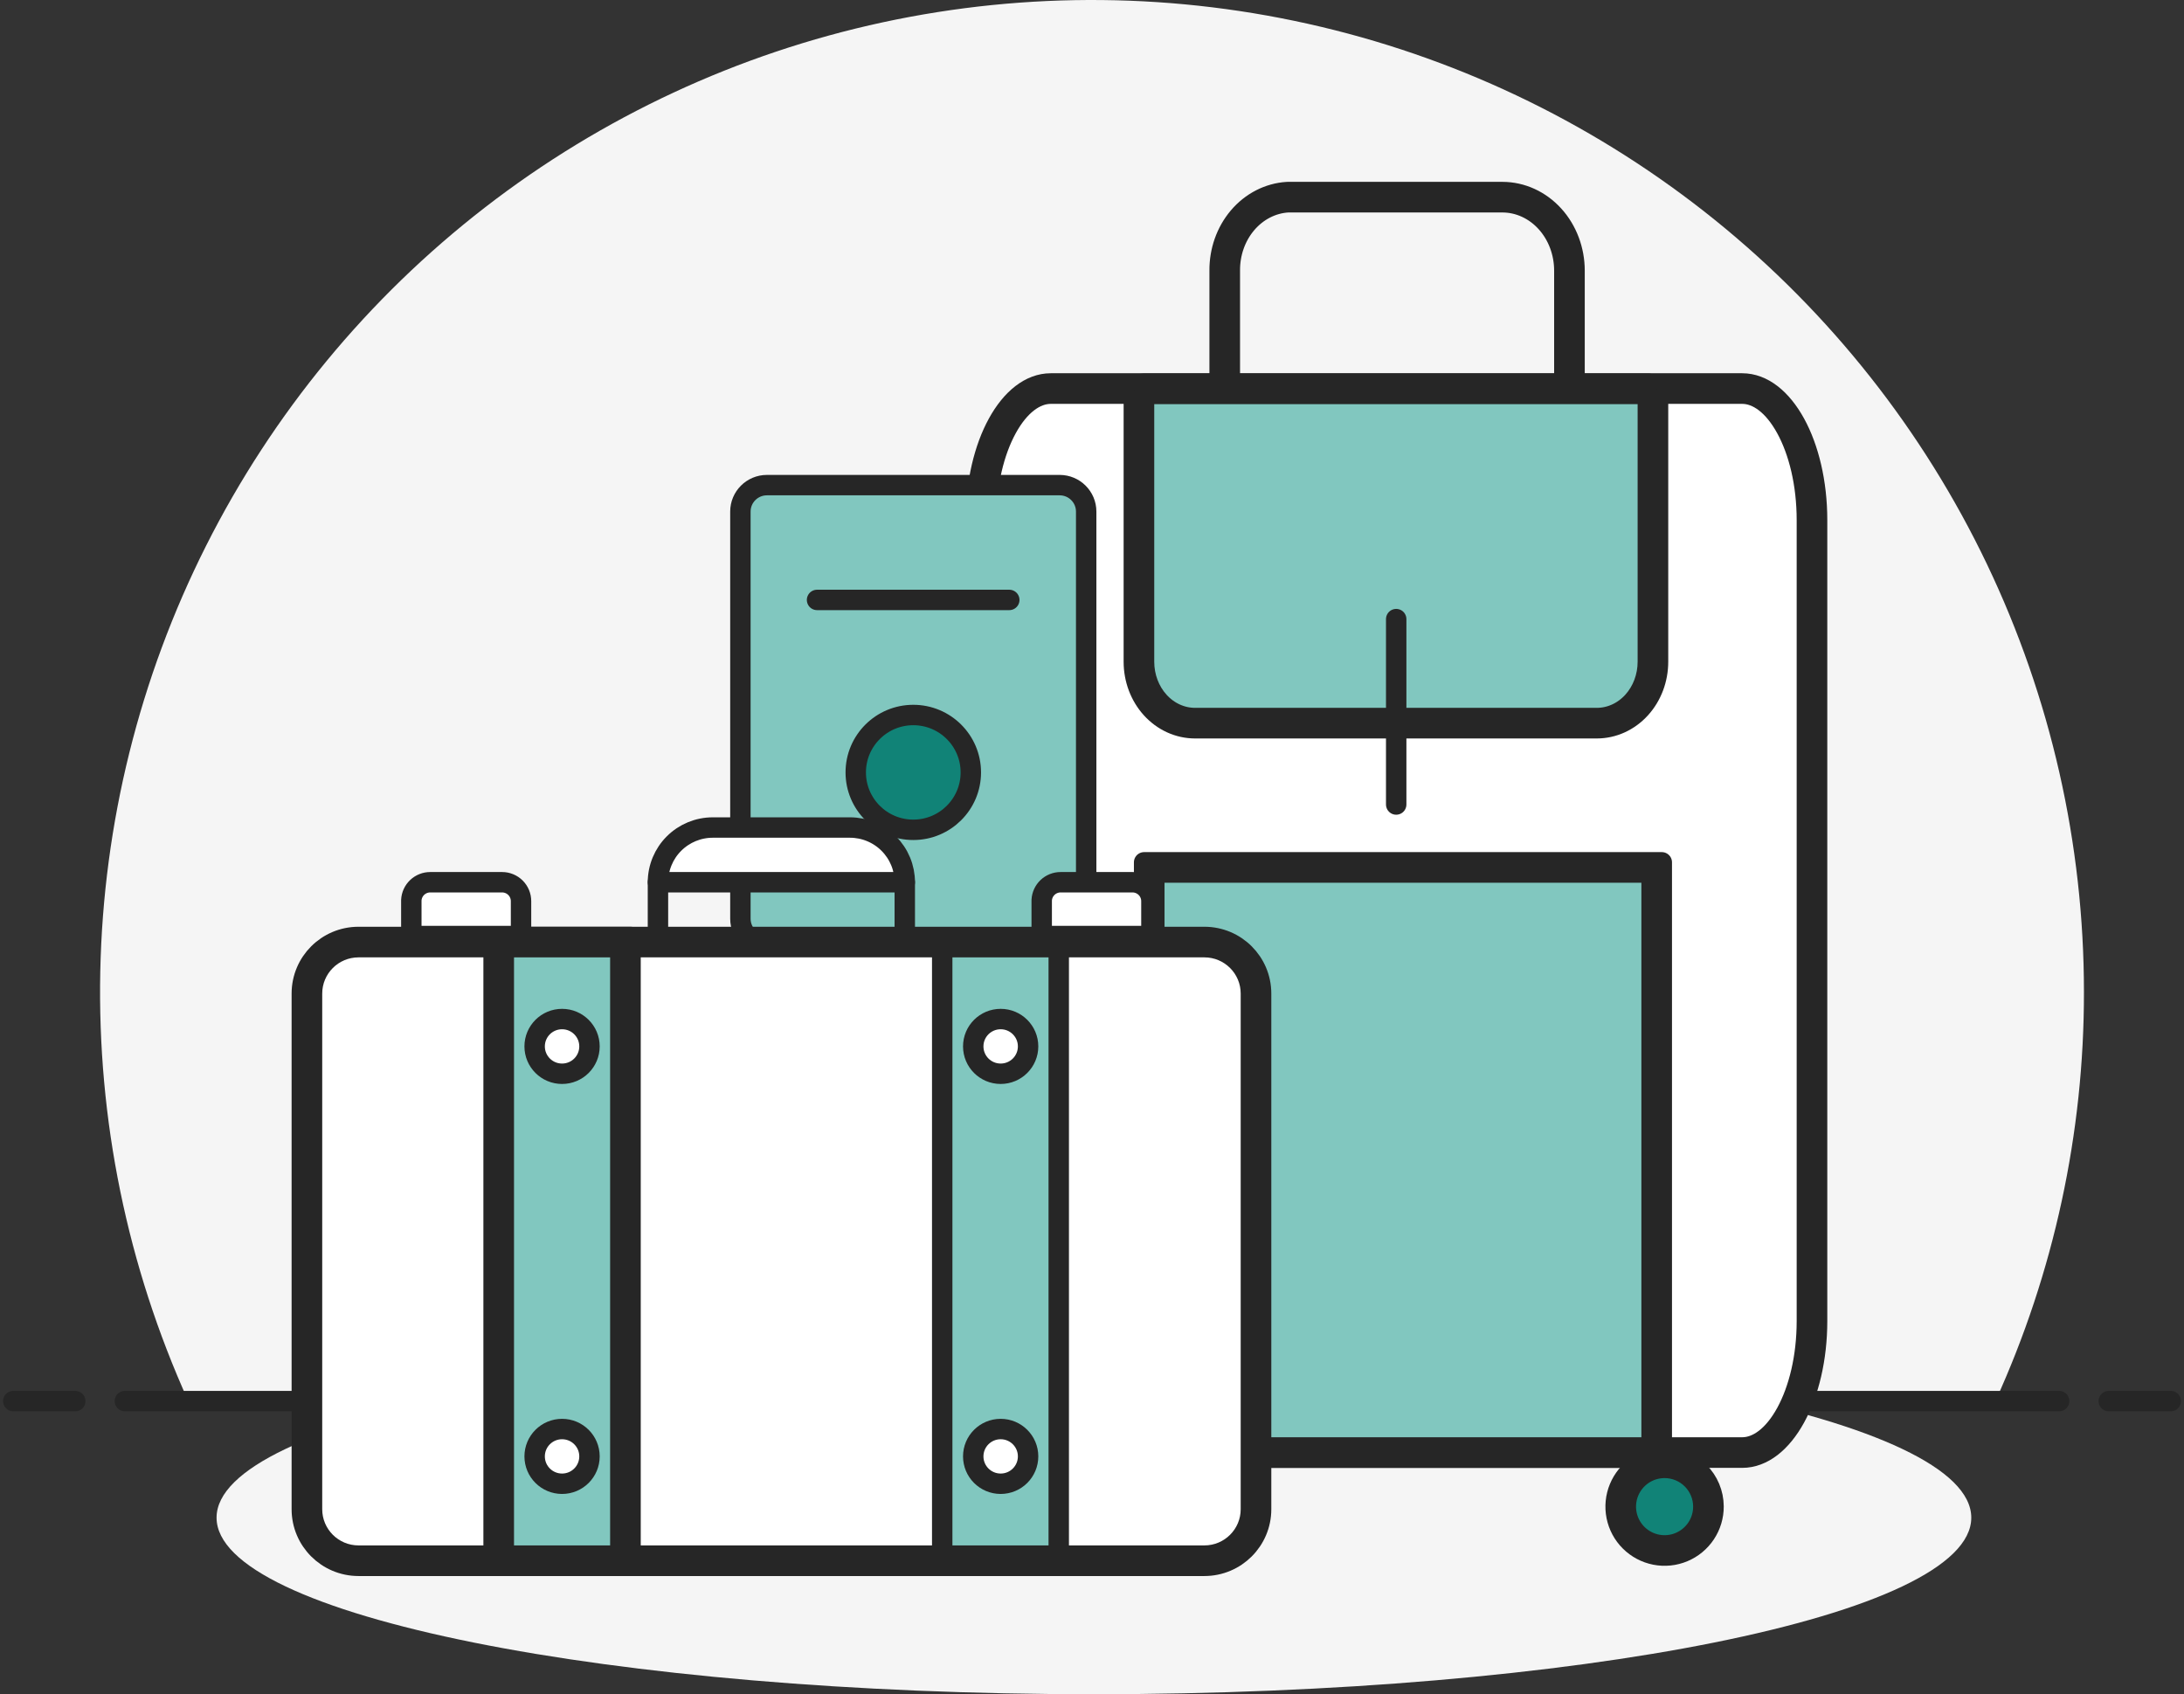<?xml version="1.0" encoding="utf-8"?>
<svg xmlns="http://www.w3.org/2000/svg" width="214" height="166" viewBox="0 0 214 166" fill="none">
<rect x="0" y="0" width="214" height="166" fill="#333333" stroke="none"/>
<path d="M204.196 97.186C204.195 82.682 200.947 68.362 194.692 55.276C188.436 42.191 179.331 30.671 168.045 21.561C156.758 12.452 143.576 5.984 129.464 2.632C115.353 -0.721 100.67 -0.872 86.492 2.188C72.315 5.248 59.002 11.443 47.53 20.318C36.057 29.192 26.717 40.522 20.193 53.476C13.668 66.43 10.126 80.68 9.826 95.181C9.525 109.682 12.473 124.066 18.455 137.28H195.521C201.254 124.692 204.212 111.018 204.196 97.186Z" fill="#F5F5F5"/>
<path d="M12.234 137.28H201.766" stroke="#262626" stroke-width="2" stroke-linecap="round" stroke-linejoin="round"/>
<path d="M1.3 137.28H7.375" stroke="#262626" stroke-width="2" stroke-linecap="round" stroke-linejoin="round"/>
<path d="M206.626 137.28H212.701" stroke="#262626" stroke-width="2" stroke-linecap="round" stroke-linejoin="round"/>
<path d="M107.188 166C154.667 166 193.156 158.255 193.156 148.702C193.156 139.148 154.667 131.403 107.188 131.403C59.709 131.403 21.22 139.148 21.22 148.702C21.22 158.255 59.709 166 107.188 166Z" fill="#F5F5F5"/>
<path d="M102.96 38.571H170.71C172.201 38.572 173.769 39.688 175.021 41.974C176.254 44.223 177.048 47.399 177.048 50.961V129.433C177.048 132.995 176.254 136.171 175.021 138.42C173.769 140.706 172.201 141.822 170.71 141.822H102.96C101.469 141.822 99.901 140.706 98.648 138.42C97.416 136.171 96.622 132.995 96.622 129.433V50.961C96.622 47.399 97.416 44.223 98.648 41.974C99.901 39.688 101.469 38.571 102.96 38.571Z" fill="white" stroke="#262626" stroke-width="2"/>
<path d="M170.71 37.571H102.96C98.907 37.571 95.622 43.566 95.622 50.961V129.433C95.622 136.828 98.907 142.822 102.96 142.822H170.71C174.762 142.822 178.048 136.828 178.048 129.433V50.961C178.048 43.566 174.762 37.571 170.71 37.571Z" stroke="#262626" stroke-width="2" stroke-linecap="round" stroke-linejoin="round"/>
<path d="M126.187 19.818H147.205C148.817 19.818 150.363 20.524 151.503 21.781C152.643 23.038 153.283 24.743 153.283 26.52V37.984H120.506V26.52C120.489 24.812 121.07 23.162 122.128 21.913C123.186 20.665 124.64 19.915 126.187 19.818Z" stroke="#262626" stroke-width="2" stroke-linecap="round" stroke-linejoin="round"/>
<path d="M147.205 18.818C149.116 18.818 150.926 19.655 152.244 21.109C153.559 22.559 154.283 24.507 154.283 26.52V37.984C154.283 38.536 153.835 38.984 153.283 38.984H120.506C119.954 38.984 119.506 38.536 119.506 37.984V26.52C119.489 24.587 120.147 22.705 121.365 21.267C122.588 19.824 124.289 18.935 126.124 18.82C126.145 18.819 126.166 18.818 126.187 18.818H147.205Z" stroke="#262626" stroke-width="2" stroke-linecap="round" stroke-linejoin="round"/>
<path d="M161.463 37.596L161.565 37.601C162.07 37.652 162.463 38.078 162.463 38.596V64.842C162.463 66.539 161.852 68.185 160.739 69.412C159.624 70.642 158.088 71.355 156.464 71.355H117.098C115.473 71.355 113.938 70.642 112.822 69.412C111.709 68.185 111.099 66.539 111.099 64.842V38.596C111.099 38.043 111.546 37.596 112.099 37.596H161.463Z" fill="white" stroke="#262626" stroke-width="2" stroke-linecap="round" stroke-linejoin="round"/>
<path d="M112.099 38.596H161.463V64.842C161.463 66.304 160.936 67.706 159.999 68.74C159.061 69.774 157.79 70.355 156.464 70.355H117.098C115.772 70.355 114.5 69.774 113.563 68.74C112.625 67.706 112.099 66.304 112.099 64.842V38.596Z" fill="#81C7BF" stroke="#262626" stroke-width="2" stroke-linecap="round" stroke-linejoin="round"/>
<path d="M136.807 60.66V78.826" stroke="#262626" stroke-width="2" stroke-linecap="round" stroke-linejoin="round"/>
<path d="M110.563 143.823H110.567C111.065 143.82 111.558 143.916 112.018 144.105C112.478 144.294 112.896 144.572 113.248 144.922C113.6 145.273 113.88 145.69 114.071 146.149C114.262 146.608 114.36 147.101 114.36 147.598V147.603C114.364 148.355 114.144 149.091 113.729 149.717C113.313 150.344 112.722 150.833 112.028 151.124C111.335 151.414 110.571 151.492 109.833 151.347C109.095 151.203 108.417 150.842 107.884 150.312C107.351 149.782 106.988 149.105 106.84 148.368C106.692 147.631 106.766 146.866 107.053 146.171C107.34 145.477 107.826 144.882 108.451 144.464C109.076 144.046 109.812 143.823 110.563 143.823Z" fill="#118377" stroke="#262626" stroke-width="2"/>
<path d="M115.36 147.598C115.365 148.548 115.087 149.478 114.563 150.27C114.038 151.061 113.29 151.68 112.414 152.046C111.538 152.413 110.573 152.511 109.641 152.328C108.709 152.146 107.852 151.69 107.179 151.02C106.505 150.35 106.046 149.496 105.859 148.564C105.673 147.633 105.766 146.667 106.129 145.789C106.491 144.912 107.106 144.161 107.895 143.633C108.685 143.105 109.613 142.823 110.563 142.823C111.192 142.82 111.815 142.941 112.397 143.18C112.979 143.419 113.508 143.77 113.954 144.214C114.4 144.657 114.753 145.185 114.995 145.766C115.236 146.346 115.36 146.969 115.36 147.598Z" stroke="#262626" stroke-width="2" stroke-linecap="round" stroke-linejoin="round"/>
<path d="M163.105 143.823C164.109 143.823 165.073 144.221 165.784 144.929C166.496 145.638 166.898 146.599 166.902 147.603C166.906 148.355 166.686 149.091 166.271 149.717C165.855 150.344 165.264 150.833 164.57 151.124C163.877 151.414 163.113 151.492 162.375 151.347C161.637 151.203 160.959 150.842 160.426 150.312C159.893 149.782 159.53 149.105 159.382 148.368C159.234 147.631 159.308 146.866 159.595 146.171C159.882 145.477 160.368 144.882 160.993 144.464C161.618 144.046 162.354 143.823 163.105 143.823Z" fill="#118377" stroke="#262626" stroke-width="2"/>
<path d="M167.902 147.598C167.907 148.548 167.629 149.478 167.105 150.269C166.58 151.061 165.832 151.68 164.956 152.046C164.08 152.413 163.115 152.511 162.183 152.328C161.251 152.145 160.394 151.69 159.721 151.02C159.047 150.35 158.588 149.495 158.401 148.564C158.215 147.633 158.308 146.667 158.671 145.789C159.033 144.912 159.648 144.161 160.437 143.633C161.227 143.105 162.155 142.823 163.105 142.823C164.374 142.823 165.59 143.325 166.49 144.22C167.389 145.115 167.897 146.33 167.902 147.598Z" stroke="#262626" stroke-width="2" stroke-linecap="round" stroke-linejoin="round"/>
<path d="M113.107 85.491H161.831V141.823H113.107V85.491Z" fill="#81C7BF" stroke="#262626" stroke-width="2"/>
<path d="M112.107 84.49V142.823H162.831V84.49H112.107Z" stroke="#262626" stroke-width="2" stroke-linecap="round" stroke-linejoin="round"/>
<path d="M103.832 47.532H75.146C73.711 47.532 72.548 48.693 72.548 50.124V90.014C72.548 91.445 73.711 92.606 75.146 92.606H103.832C105.267 92.606 106.43 91.445 106.43 90.014V50.124C106.43 48.693 105.267 47.532 103.832 47.532Z" fill="#81C7BF" stroke="#262626" stroke-width="2" stroke-linecap="round" stroke-linejoin="round"/>
<path d="M80.058 58.781H98.895" stroke="#262626" stroke-width="2" stroke-linecap="round" stroke-linejoin="round"/>
<path d="M89.489 81.305C92.603 81.305 95.127 78.787 95.127 75.681C95.127 72.574 92.603 70.056 89.489 70.056C86.375 70.056 83.851 72.574 83.851 75.681C83.851 78.787 86.375 81.305 89.489 81.305Z" fill="#118377" stroke="#262626" stroke-width="2" stroke-linecap="round" stroke-linejoin="round"/>
<path d="M35.133 92.803H118.011C120.531 92.803 122.57 94.841 122.57 97.349V147.874C122.57 150.382 120.531 152.42 118.011 152.42H35.133C32.612 152.42 30.573 150.382 30.573 147.874V97.349C30.573 94.841 32.612 92.803 35.133 92.803Z" fill="white" stroke="#262626" stroke-width="2"/>
<path d="M42.157 86.442H49.199C49.691 86.442 50.162 86.637 50.51 86.983C50.857 87.33 51.053 87.8 51.053 88.291V91.711H40.304V88.198C40.328 87.724 40.533 87.277 40.878 86.95C41.223 86.623 41.681 86.441 42.157 86.442Z" fill="white" stroke="#262626" stroke-width="2" stroke-linecap="round" stroke-linejoin="round"/>
<path d="M60.783 92.803V152.42H49.365V92.803H60.783Z" fill="#81C7BF" stroke="#262626" stroke-width="2"/>
<path d="M103.741 92.803V152.42H92.323V92.803H103.741Z" fill="#81C7BF" stroke="#262626" stroke-width="2"/>
<path d="M103.926 86.442H110.968C111.459 86.442 111.931 86.637 112.278 86.983C112.626 87.33 112.821 87.8 112.821 88.291V91.711H102.072V88.198C102.096 87.724 102.302 87.277 102.647 86.95C102.992 86.623 103.45 86.441 103.926 86.442Z" fill="white" stroke="#262626" stroke-width="2" stroke-linecap="round" stroke-linejoin="round"/>
<path d="M83.28 81.081H69.844C68.419 81.081 67.052 81.645 66.044 82.651C65.036 83.656 64.47 85.02 64.47 86.442H88.655C88.655 85.738 88.516 85.041 88.246 84.39C87.975 83.74 87.58 83.149 87.081 82.651C86.582 82.153 85.989 81.758 85.337 81.489C84.685 81.219 83.986 81.081 83.28 81.081Z" fill="white" stroke="#262626" stroke-width="2" stroke-linecap="round" stroke-linejoin="round"/>
<path d="M55.074 105.207C56.558 105.207 57.761 104.007 57.761 102.526C57.761 101.046 56.558 99.846 55.074 99.846C53.59 99.846 52.387 101.046 52.387 102.526C52.387 104.007 53.59 105.207 55.074 105.207Z" fill="white" stroke="#262626" stroke-width="2" stroke-linecap="round" stroke-linejoin="round"/>
<path d="M55.074 145.378C56.558 145.378 57.761 144.178 57.761 142.697C57.761 141.217 56.558 140.017 55.074 140.017C53.59 140.017 52.387 141.217 52.387 142.697C52.387 144.178 53.59 145.378 55.074 145.378Z" fill="white" stroke="#262626" stroke-width="2" stroke-linecap="round" stroke-linejoin="round"/>
<path d="M98.05 105.207C99.535 105.207 100.738 104.007 100.738 102.526C100.738 101.046 99.535 99.846 98.05 99.846C96.566 99.846 95.363 101.046 95.363 102.526C95.363 104.007 96.566 105.207 98.05 105.207Z" fill="white" stroke="#262626" stroke-width="2" stroke-linecap="round" stroke-linejoin="round"/>
<path d="M98.05 145.378C99.535 145.378 100.738 144.178 100.738 142.697C100.738 141.217 99.535 140.017 98.05 140.017C96.566 140.017 95.363 141.217 95.363 142.697C95.363 144.178 96.566 145.378 98.05 145.378Z" fill="white" stroke="#262626" stroke-width="2" stroke-linecap="round" stroke-linejoin="round"/>
<path d="M61.783 91.803H48.365V153.42H61.783V91.803Z" stroke="#262626" stroke-width="2" stroke-linecap="round" stroke-linejoin="round"/>
<path d="M118.01 91.803H35.133C32.062 91.803 29.573 94.286 29.573 97.349V147.874C29.573 150.937 32.062 153.42 35.133 153.42H118.01C121.081 153.42 123.57 150.937 123.57 147.874V97.349C123.57 94.286 121.081 91.803 118.01 91.803Z" stroke="#262626" stroke-width="2" stroke-linecap="round" stroke-linejoin="round"/>
<path d="M64.47 86.442V91.803" stroke="#262626" stroke-width="2" stroke-linecap="round" stroke-linejoin="round"/>
<path d="M88.655 86.442V91.803" stroke="#262626" stroke-width="2" stroke-linecap="round" stroke-linejoin="round"/>
</svg>